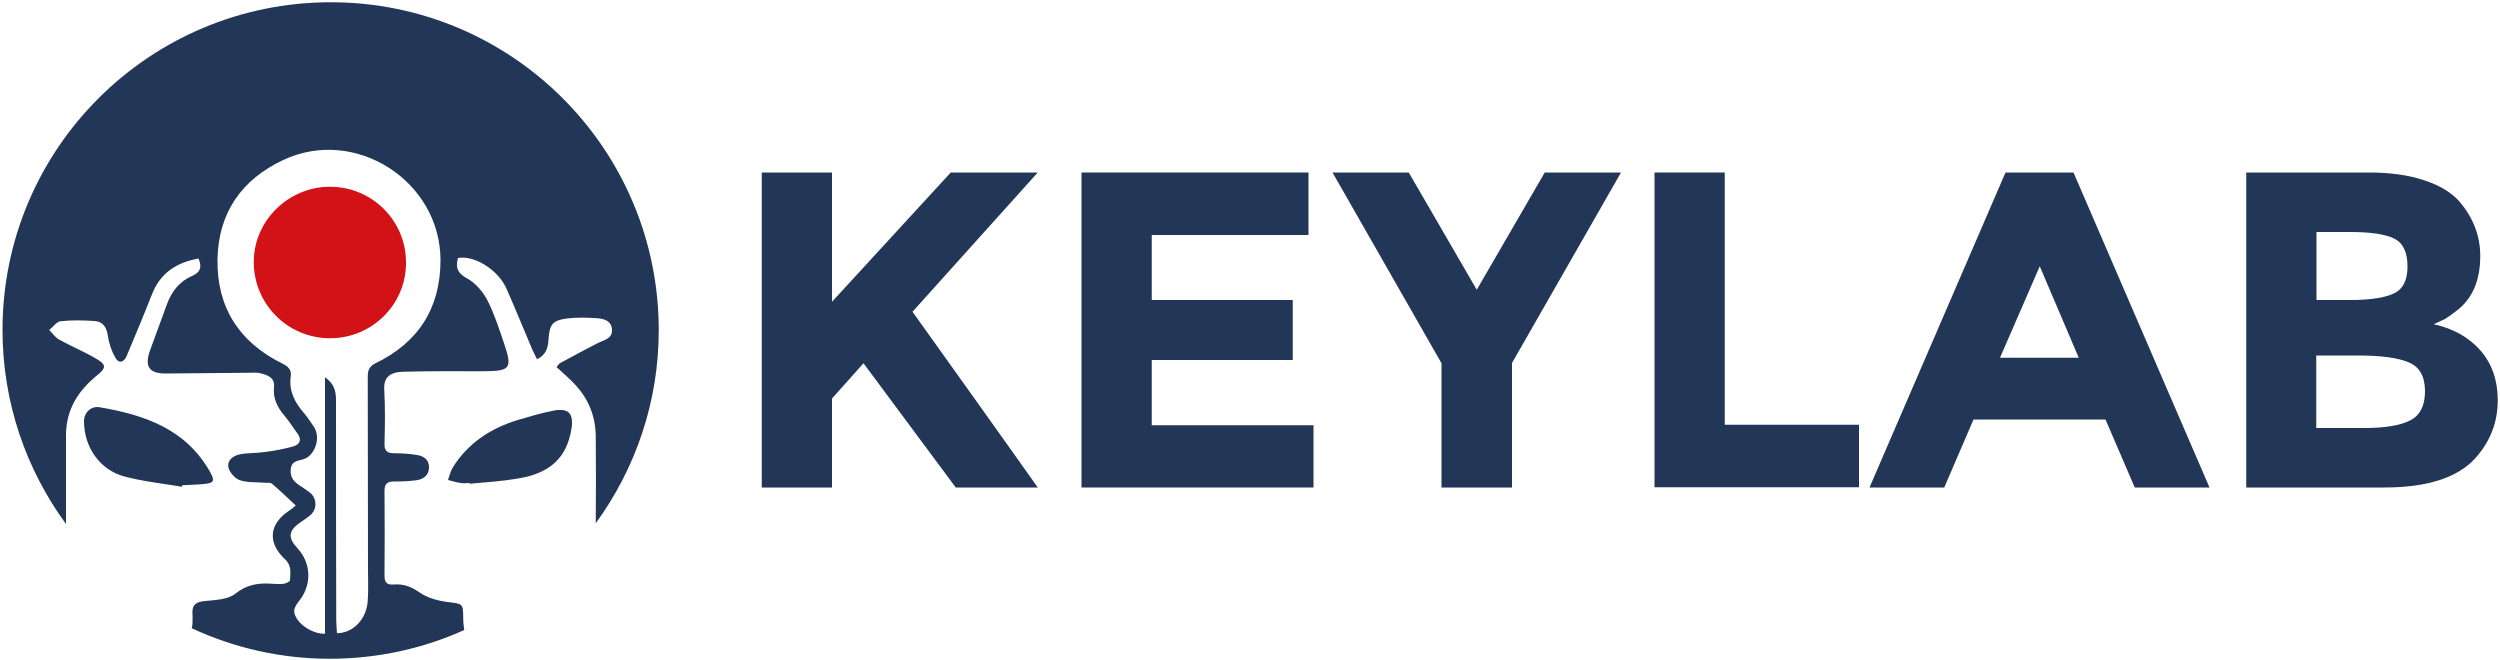 <?xml version="1.0" encoding="utf-8"?>
<!-- Generator: Adobe Illustrator 27.0.0, SVG Export Plug-In . SVG Version: 6.00 Build 0)  -->
<svg version="1.1" id="Livello_1" xmlns="http://www.w3.org/2000/svg" xmlns:xlink="http://www.w3.org/1999/xlink" x="0px" y="0px"
	 viewBox="0 0 1000 264" style="enable-background:new 0 0 1000 264;" xml:space="preserve">
<style type="text/css">
	.st0{fill:#223657;}
	.st1{fill:#D21217;}
</style>
<g>
	<g>
		<path class="st0" d="M84.1,188.9c-9.7-17.3-26.2-22.9-44.2-26c-3.6-0.6-6.3,2.2-6.3,5.6c0,10.3,6.3,19.5,16.2,22.1
			c7.5,2,15.3,2.8,23,4.1c0-0.2,0.1-0.4,0.1-0.6c2.9-0.2,5.8-0.2,8.7-0.5C85.6,193.2,86,192.4,84.1,188.9z"/>
		<path class="st1" d="M131.8,74.7c-16.6,0.1-30.3,13.7-30.3,30.1c0,16.9,13.7,30.6,30.7,30.5c16.8-0.1,30.4-13.7,30.2-30.5
			C162.3,88,148.6,74.6,131.8,74.7z"/>
		<path class="st0" d="M185.3,247.4c-0.1-6.2-0.1-5.8-6.3-6.6c-3.9-0.5-8.2-1.7-11.3-3.9c-3.3-2.3-6.4-3.4-10.2-3.1
			c-2.7,0.2-3.7-0.7-3.7-3.6c0.1-11.3,0.1-22.5,0-33.8c0-2.8,1-3.8,3.7-3.8c3,0,6.1-0.1,9.1-0.5c2.8-0.4,5-2,5-5.2
			c0-3.1-2.2-4.5-4.8-4.9c-3-0.5-6-0.7-9.1-0.7c-2.8,0-4-0.9-3.9-3.9c0.2-7.2,0.3-14.3-0.1-21.5c-0.3-4.8,2.1-7,7.3-7.2
			c10.9-0.3,21.8-0.2,32.6-0.2c10.5-0.1,11.4-1.1,8.1-10.9c-2-5.9-3.9-11.9-6.7-17.4c-1.8-3.5-4.8-7-8.1-8.8
			c-3.9-2.1-4.8-4.4-3.7-8.2c6.5-1.2,16.1,4.7,19.4,12.3c3.6,8.1,6.9,16.3,10.4,24.5c0.5,1.2,1.2,2.3,1.8,3.7
			c3.6-1.7,4.4-4.6,4.6-7.9c0.4-6,1.5-7.6,7.3-8.4c4-0.5,8.2-0.4,12.3-0.1c2.8,0.2,5.8,1.2,5.8,4.8c0,3.4-3,3.8-5.4,5
			c-5.2,2.6-10.2,5.4-15.3,8.1c-0.5,0.3-0.9,0.9-1.5,1.6c2.8,2.6,5.3,4.7,7.5,7.1c5.4,5.8,8.1,12.7,8.2,20.6
			c0.1,11.6,0.1,23.2,0,34.8c15.8-21.7,25.2-48.4,25.2-77.2c0-72.5-58.7-131.2-131.2-131.2S1,59.5,1,132c0,29,9.5,55.9,25.4,77.6
			c0-11.9,0-23.7,0-35.5c0-10.3,4.9-17.9,12.6-24.1c3.3-2.7,3.6-4,0-6.2c-4.9-3-10.4-5.2-15.4-8c-1.5-0.8-2.6-2.5-3.9-3.8
			c1.5-1.2,2.9-3.3,4.5-3.5c4.5-0.5,9-0.4,13.5-0.1c3.6,0.2,5,2.6,5.5,6.2c0.4,2.9,1.5,5.9,2.9,8.4c1.5,2.7,3.5,1.9,4.6-0.7
			c3.4-8.2,6.9-16.4,10.1-24.6c3.3-8.5,9.8-12.7,18.6-14.3c1.4,3.3,0.9,5.4-2.4,6.9c-5.2,2.2-8.4,6.3-10.3,11.6
			c-2.2,6.1-4.5,12.2-6.7,18.3c-2.3,6.5-0.3,9.3,6.6,9.2c11-0.1,22-0.2,33.1-0.3c1.5,0,3-0.2,4.4,0.2c2.9,0.7,5.9,1.7,5.5,5.5
			c-0.5,4.6,1.4,8.2,4.2,11.5c1.9,2.2,3.4,4.7,5.2,7.1c1.9,2.6,0.8,4.5-1.8,5.2c-3.6,1-7.4,1.7-11.2,2.2c-3.3,0.5-6.6,0.3-9.9,0.9
			c-2.8,0.5-5.4,2.4-4.7,5.4c0.5,2,2.7,4.4,4.6,5c3,1,6.5,0.7,9.8,1c1,0.1,2.4-0.2,3,0.4c3.2,2.7,6.2,5.6,9.5,8.7
			c-0.9,0.7-1.7,1.5-2.7,2.1c-8,5.3-8.7,12.8-1.6,19.4c2.8,2.6,2.1,5.5,2,8.4c0,0.5-1.5,1.2-2.4,1.4c-1.6,0.2-3.2,0.1-4.8,0
			c-5.4-0.4-10.1,0.3-14.7,4c-2.9,2.3-7.9,2.5-12,2.9c-3.8,0.3-5.4,1.6-5.1,5.3c0.1,1.1,0,2.1,0,3.2c0,0.9-0.1,1.7-0.3,2.4
			c16.8,7.8,35.5,12.2,55.2,12.2c19.2,0,37.4-4.1,53.8-11.5C185.5,250.6,185.3,249.2,185.3,247.4z M147.1,151.5
			c0,25.3,0.1,50.7,0.1,76c0,4.2,0.2,8.5-0.1,12.7c-0.4,7.3-5.7,13-12.3,13.1c-0.1-1.6-0.3-3.3-0.3-5c-0.1-29-0.1-58.1-0.1-87.1
			c0-3.5,0.1-7.1-4.4-10.3c0,34.9,0,68.8,0,102.6c-5.4,0.1-11.6-4.3-12.3-8.6c-0.2-1.3,0.7-3,1.6-4.1c5.5-6.5,5.4-15.4-0.4-21.6
			c-3.9-4.2-3.5-7,1.3-10.3c1.3-0.9,2.7-1.8,3.9-2.8c2.9-2.5,2.7-6.9-0.3-9.2c-1.1-0.8-2.2-1.5-3.3-2.3c-2.6-1.6-4.6-3.4-4.2-7
			c0.4-3.6,3.4-3.2,5.6-4.1c4.3-1.8,6.4-8.6,3.7-12.7c-1.3-2-2.7-4-4.2-5.8c-3.6-4.2-5.9-8.7-5.1-14.5c0.4-2.6-1.1-4-3.4-5.1
			c-17.2-8.5-26.2-22.4-25.9-41.6c0.3-18.6,9.6-32,26.3-39.8c28.7-13.5,62.8,8.3,62.9,40c0,19.3-8.9,33.1-26.2,41.4
			C147,147,147.1,149.1,147.1,151.5z"/>
		<path class="st0" d="M207.2,191.4c13-2.1,19.6-8.5,21.4-20c0.9-5.9-1.1-8.2-6.9-7.2c-4.9,0.9-9.8,2.4-14.6,3.8
			c-10.8,3.3-19.9,9.2-26,19c-0.9,1.5-1.3,3.3-1.9,5c1.7,0.4,3.4,1,5.1,1.2c1.2,0.2,2.4,0,3.6,0c0,0.1,0,0.2,0,0.3
			C194.3,192.9,200.8,192.5,207.2,191.4z"/>
	</g>
	<g>
		<path class="st0" d="M304.7,69h28.1v51.7L380.3,69h34.8L365,124.7c4.3,6,12.3,17.2,24,33.6c11.7,16.4,20.4,28.6,26.1,36.7h-32.8
			l-36.9-49.7l-12.6,14.1V195h-28.1V69z"/>
		<path class="st0" d="M523.4,69v25h-62.7v26h56.4v24h-56.4v26.1h64.7V195h-92.8V69H523.4z"/>
		<path class="st0" d="M604.7,195h-28.1v-49.7L533,69h30.5l27.2,46.9L617.9,69h30.5l-43.6,76.2V195z"/>
		<path class="st0" d="M661.8,195V69h28.1v100.9h53.7v25H661.8z"/>
		<path class="st0" d="M853.9,195l-11.7-27.2h-52.8L777.7,195h-29.9l54.4-126h27.2l54.4,126H853.9z M815.9,106.5L800,143.1h31.5
			L815.9,106.5z"/>
		<path class="st0" d="M953.6,195h-55.1V69h49c8.5,0,15.9,1,22.1,3.1c6.2,2,10.8,4.8,14,8.3c5.6,6.5,8.5,13.8,8.5,22
			c0,9.9-3.2,17.2-9.6,22c-2.2,1.7-3.7,2.7-4.5,3.2c-0.8,0.4-2.3,1.1-4.5,2.1c7.8,1.7,14,5.2,18.7,10.5c4.6,5.3,6.9,12,6.9,19.9
			c0,8.8-3,16.5-9,23.2C983,191.1,970.9,195,953.6,195z M926.6,120h13.3c7.8,0,13.6-0.8,17.4-2.5c3.8-1.7,5.7-5.3,5.7-10.9
			c0-5.6-1.7-9.3-5.2-11.1c-3.5-1.8-9.4-2.7-17.7-2.7h-13.5V120z M926.6,171.2h19.3c8,0,14.1-1,18.1-3c4-2,6-5.9,6-11.7
			c0-5.8-2.1-9.7-6.4-11.5c-4.3-1.9-11.1-2.8-20.5-2.8h-16.6V171.2z"/>
	</g>
</g>
</svg>
